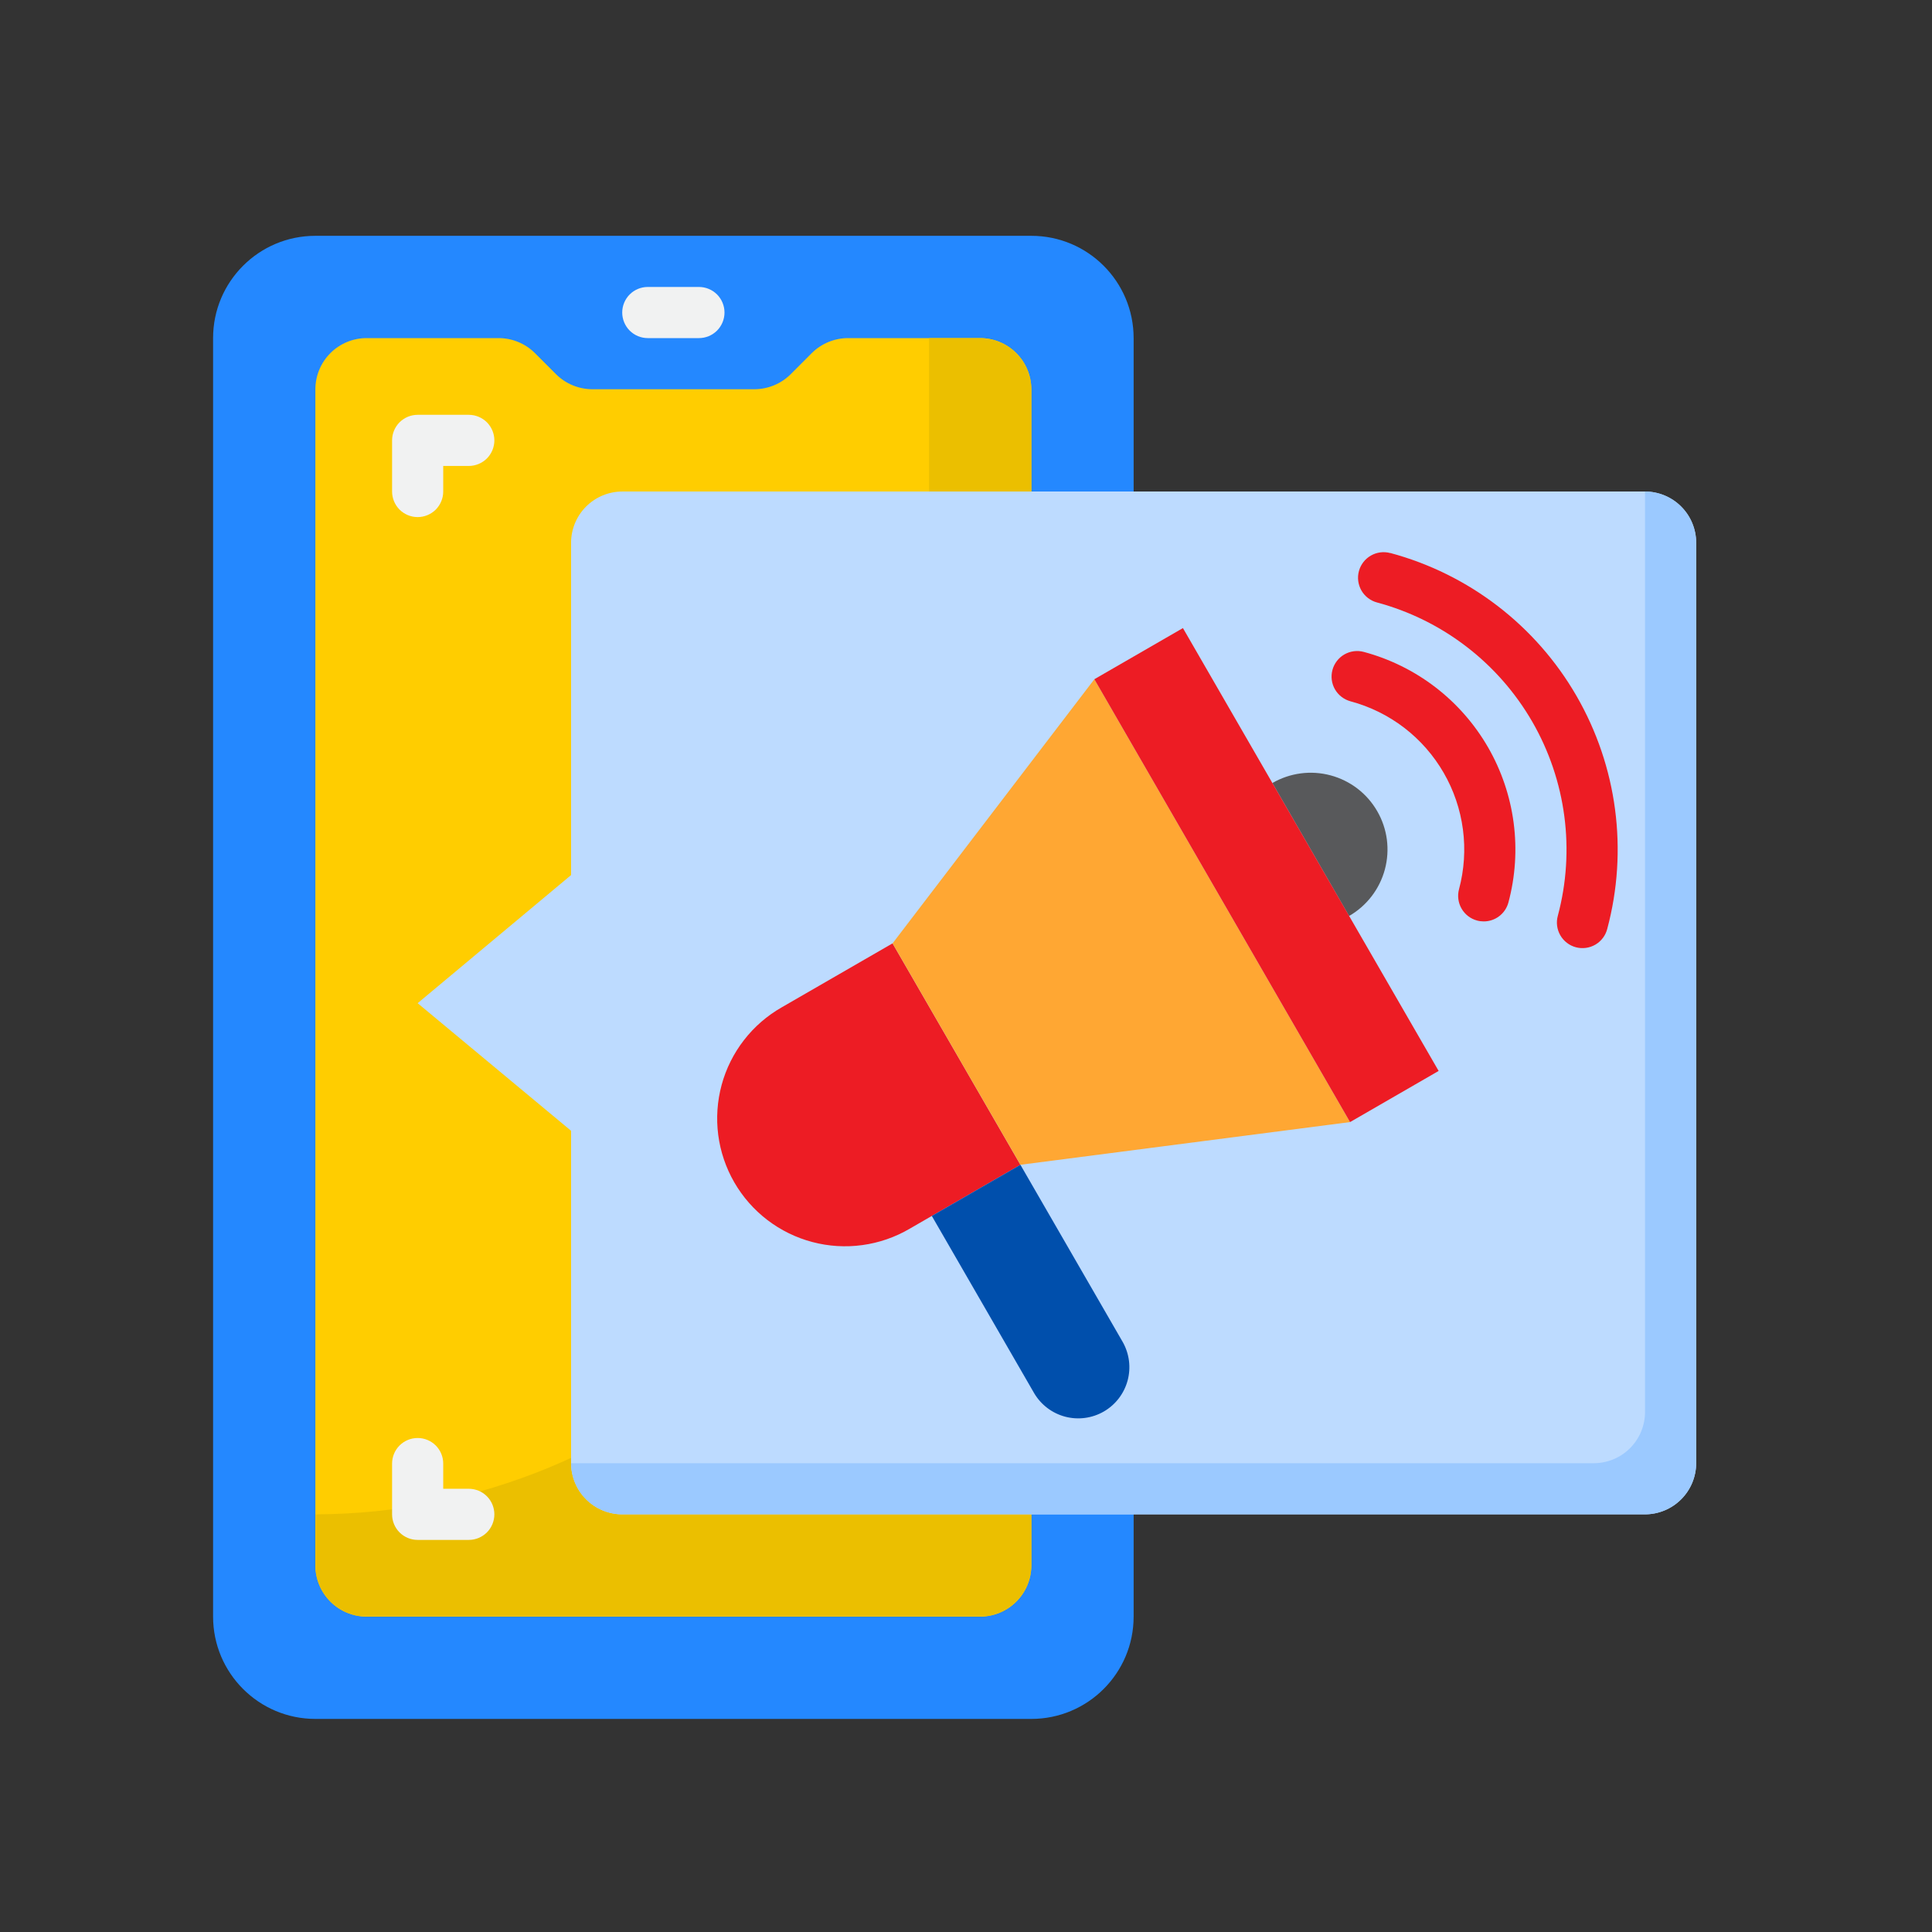 <svg width="85" height="85" viewBox="0 0 85 85" fill="none" xmlns="http://www.w3.org/2000/svg">
<rect x="0" y="0" width="85" height="85" fill="#333333" stroke="none"/>
<path d="M45.375 10.375H13.875C11.39 10.375 9.375 12.39 9.375 14.875V71.125C9.375 73.61 11.39 75.625 13.875 75.625H45.375C47.86 75.625 49.875 73.61 49.875 71.125V14.875C49.875 12.39 47.86 10.375 45.375 10.375Z" fill="#2488FF"/>
<path d="M45.375 17.125V68.875C45.373 69.471 45.136 70.043 44.714 70.464C44.292 70.886 43.721 71.123 43.125 71.125H16.125C15.529 71.123 14.957 70.886 14.536 70.464C14.114 70.043 13.877 69.471 13.875 68.875V17.125C13.877 16.529 14.114 15.957 14.536 15.536C14.957 15.114 15.529 14.877 16.125 14.875H21.941C22.535 14.877 23.105 15.111 23.527 15.527L24.473 16.473C24.895 16.889 25.465 17.123 26.059 17.125H33.191C33.785 17.123 34.355 16.889 34.778 16.473L35.722 15.527C36.145 15.111 36.715 14.877 37.309 14.875H43.125C43.721 14.877 44.292 15.114 44.714 15.536C45.136 15.957 45.373 16.529 45.375 17.125Z" fill="#FFCD00"/>
<path d="M43.125 14.875H40.875V39.625C40.854 46.779 38.002 53.635 32.944 58.694C27.885 63.752 21.029 66.604 13.875 66.625V68.875C13.877 69.471 14.114 70.043 14.536 70.464C14.957 70.886 15.529 71.123 16.125 71.125H43.125C43.721 71.123 44.292 70.886 44.714 70.464C45.136 70.043 45.373 69.471 45.375 68.875V17.125C45.373 16.529 45.136 15.957 44.714 15.536C44.292 15.114 43.721 14.877 43.125 14.875Z" fill="#EBBF00"/>
<path d="M74.625 23.875V64.375C74.623 64.971 74.386 65.543 73.964 65.964C73.543 66.386 72.971 66.623 72.375 66.625H27.375C26.779 66.623 26.207 66.386 25.786 65.964C25.364 65.543 25.127 64.971 25.125 64.375V49.75L18.375 44.136L25.125 38.5V23.875C25.127 23.279 25.364 22.707 25.786 22.286C26.207 21.864 26.779 21.627 27.375 21.625H72.375C72.971 21.627 73.543 21.864 73.964 22.286C74.386 22.707 74.623 23.279 74.625 23.875Z" fill="#BDDBFF"/>
<path d="M72.375 21.625V62.125C72.373 62.721 72.136 63.292 71.714 63.714C71.293 64.136 70.721 64.373 70.125 64.375H25.125C25.127 64.971 25.364 65.543 25.786 65.964C26.207 66.386 26.779 66.623 27.375 66.625H72.375C72.971 66.623 73.543 66.386 73.964 65.964C74.386 65.543 74.623 64.971 74.625 64.375V23.875C74.623 23.279 74.386 22.707 73.964 22.286C73.543 21.864 72.971 21.627 72.375 21.625Z" fill="#9BC9FF"/>
<path d="M60.592 35.688C60.37 35.303 60.075 34.966 59.724 34.696C59.372 34.426 58.97 34.228 58.542 34.113C58.114 33.998 57.667 33.968 57.227 34.026C56.787 34.084 56.363 34.228 55.979 34.45L59.354 40.3C59.739 40.079 60.075 39.784 60.346 39.432C60.616 39.08 60.814 38.679 60.929 38.25C61.044 37.822 61.073 37.375 61.016 36.935C60.958 36.496 60.814 36.072 60.592 35.688Z" fill="#58595B"/>
<path d="M34.397 44.316C33.752 44.683 33.186 45.173 32.732 45.76C32.277 46.346 31.943 47.016 31.749 47.732C31.555 48.448 31.504 49.196 31.599 49.931C31.695 50.667 31.935 51.376 32.306 52.019C32.677 52.661 33.171 53.224 33.761 53.675C34.35 54.125 35.023 54.455 35.74 54.644C36.457 54.834 37.205 54.88 37.939 54.779C38.674 54.679 39.382 54.434 40.022 54.059L40.996 53.496L44.894 51.246L39.269 41.504L34.397 44.316Z" fill="#ED1C24"/>
<path d="M39.269 41.504L44.894 51.246L59.397 49.367L48.147 29.883L39.269 41.504Z" fill="#FFA733"/>
<path d="M59.356 40.298L55.981 34.452L52.044 27.633L48.147 29.883L59.397 49.367L63.294 47.117L59.356 40.298Z" fill="#ED1C24"/>
<path d="M45.496 61.29C45.797 61.803 46.288 62.176 46.862 62.328C47.437 62.479 48.048 62.398 48.563 62.101C49.077 61.804 49.453 61.315 49.609 60.742C49.765 60.168 49.687 59.557 49.394 59.04L44.894 51.246L40.996 53.496L45.496 61.29Z" fill="#004FAC"/>
<path d="M61.167 24.333C61.024 24.294 60.875 24.284 60.729 24.303C60.582 24.322 60.441 24.37 60.313 24.443C60.184 24.517 60.072 24.615 59.982 24.732C59.892 24.849 59.825 24.983 59.787 25.125C59.748 25.268 59.738 25.417 59.757 25.564C59.776 25.71 59.824 25.851 59.897 25.98C59.971 26.108 60.069 26.22 60.186 26.31C60.303 26.4 60.437 26.467 60.579 26.505C63.462 27.279 65.919 29.166 67.412 31.75C68.904 34.335 69.309 37.407 68.538 40.29C68.498 40.433 68.487 40.583 68.506 40.73C68.525 40.878 68.573 41.02 68.647 41.149C68.721 41.278 68.82 41.391 68.938 41.481C69.055 41.572 69.19 41.638 69.334 41.676C69.477 41.714 69.627 41.723 69.774 41.703C69.922 41.683 70.063 41.634 70.192 41.559C70.32 41.484 70.432 41.384 70.521 41.265C70.611 41.146 70.675 41.011 70.712 40.867C71.638 37.408 71.152 33.724 69.362 30.622C67.573 27.521 64.625 25.258 61.167 24.329V24.333Z" fill="#ED1C24"/>
<path d="M60 28.681C59.857 28.643 59.708 28.633 59.562 28.652C59.415 28.672 59.274 28.719 59.146 28.793C59.018 28.867 58.906 28.965 58.816 29.083C58.726 29.2 58.66 29.334 58.622 29.476C58.584 29.619 58.574 29.768 58.593 29.915C58.612 30.061 58.66 30.202 58.734 30.33C58.808 30.458 58.906 30.57 59.024 30.66C59.141 30.75 59.275 30.816 59.417 30.855C60.274 31.084 61.076 31.48 61.78 32.019C62.483 32.559 63.073 33.232 63.516 34C63.96 34.767 64.247 35.615 64.363 36.494C64.479 37.373 64.42 38.266 64.191 39.122C64.152 39.265 64.143 39.414 64.162 39.56C64.181 39.707 64.229 39.848 64.303 39.976C64.377 40.104 64.475 40.216 64.592 40.306C64.71 40.396 64.843 40.462 64.986 40.5C65.081 40.526 65.179 40.538 65.277 40.538C65.525 40.539 65.766 40.457 65.962 40.306C66.159 40.155 66.3 39.944 66.364 39.705C66.67 38.563 66.748 37.372 66.594 36.2C66.44 35.029 66.056 33.898 65.466 32.875C64.874 31.851 64.088 30.954 63.15 30.234C62.212 29.515 61.142 28.987 60 28.681Z" fill="#ED1C24"/>
<path d="M20.625 18.25H18.375C18.077 18.25 17.791 18.369 17.579 18.579C17.369 18.791 17.25 19.077 17.25 19.375V21.625C17.25 21.923 17.369 22.209 17.579 22.421C17.791 22.631 18.077 22.75 18.375 22.75C18.673 22.75 18.959 22.631 19.171 22.421C19.381 22.209 19.5 21.923 19.5 21.625V20.5H20.625C20.923 20.5 21.209 20.381 21.421 20.171C21.631 19.959 21.75 19.673 21.75 19.375C21.75 19.077 21.631 18.791 21.421 18.579C21.209 18.369 20.923 18.25 20.625 18.25Z" fill="#F1F2F2"/>
<path d="M17.25 66.625C17.25 66.923 17.369 67.21 17.579 67.421C17.791 67.632 18.077 67.75 18.375 67.75H20.625C20.923 67.75 21.209 67.632 21.421 67.421C21.631 67.21 21.75 66.923 21.75 66.625C21.75 66.327 21.631 66.04 21.421 65.829C21.209 65.618 20.923 65.5 20.625 65.5H19.5V64.391C19.5 64.092 19.381 63.806 19.171 63.595C18.959 63.384 18.673 63.266 18.375 63.266C18.077 63.266 17.791 63.384 17.579 63.595C17.369 63.806 17.25 64.092 17.25 64.391V66.625Z" fill="#F1F2F2"/>
<path d="M28.5 14.875H30.75C31.048 14.875 31.334 14.757 31.546 14.546C31.756 14.335 31.875 14.048 31.875 13.75C31.875 13.452 31.756 13.165 31.546 12.954C31.334 12.743 31.048 12.625 30.75 12.625H28.5C28.202 12.625 27.916 12.743 27.704 12.954C27.494 13.165 27.375 13.452 27.375 13.75C27.375 14.048 27.494 14.335 27.704 14.546C27.916 14.757 28.202 14.875 28.5 14.875Z" fill="#F1F2F2"/>
</svg>
